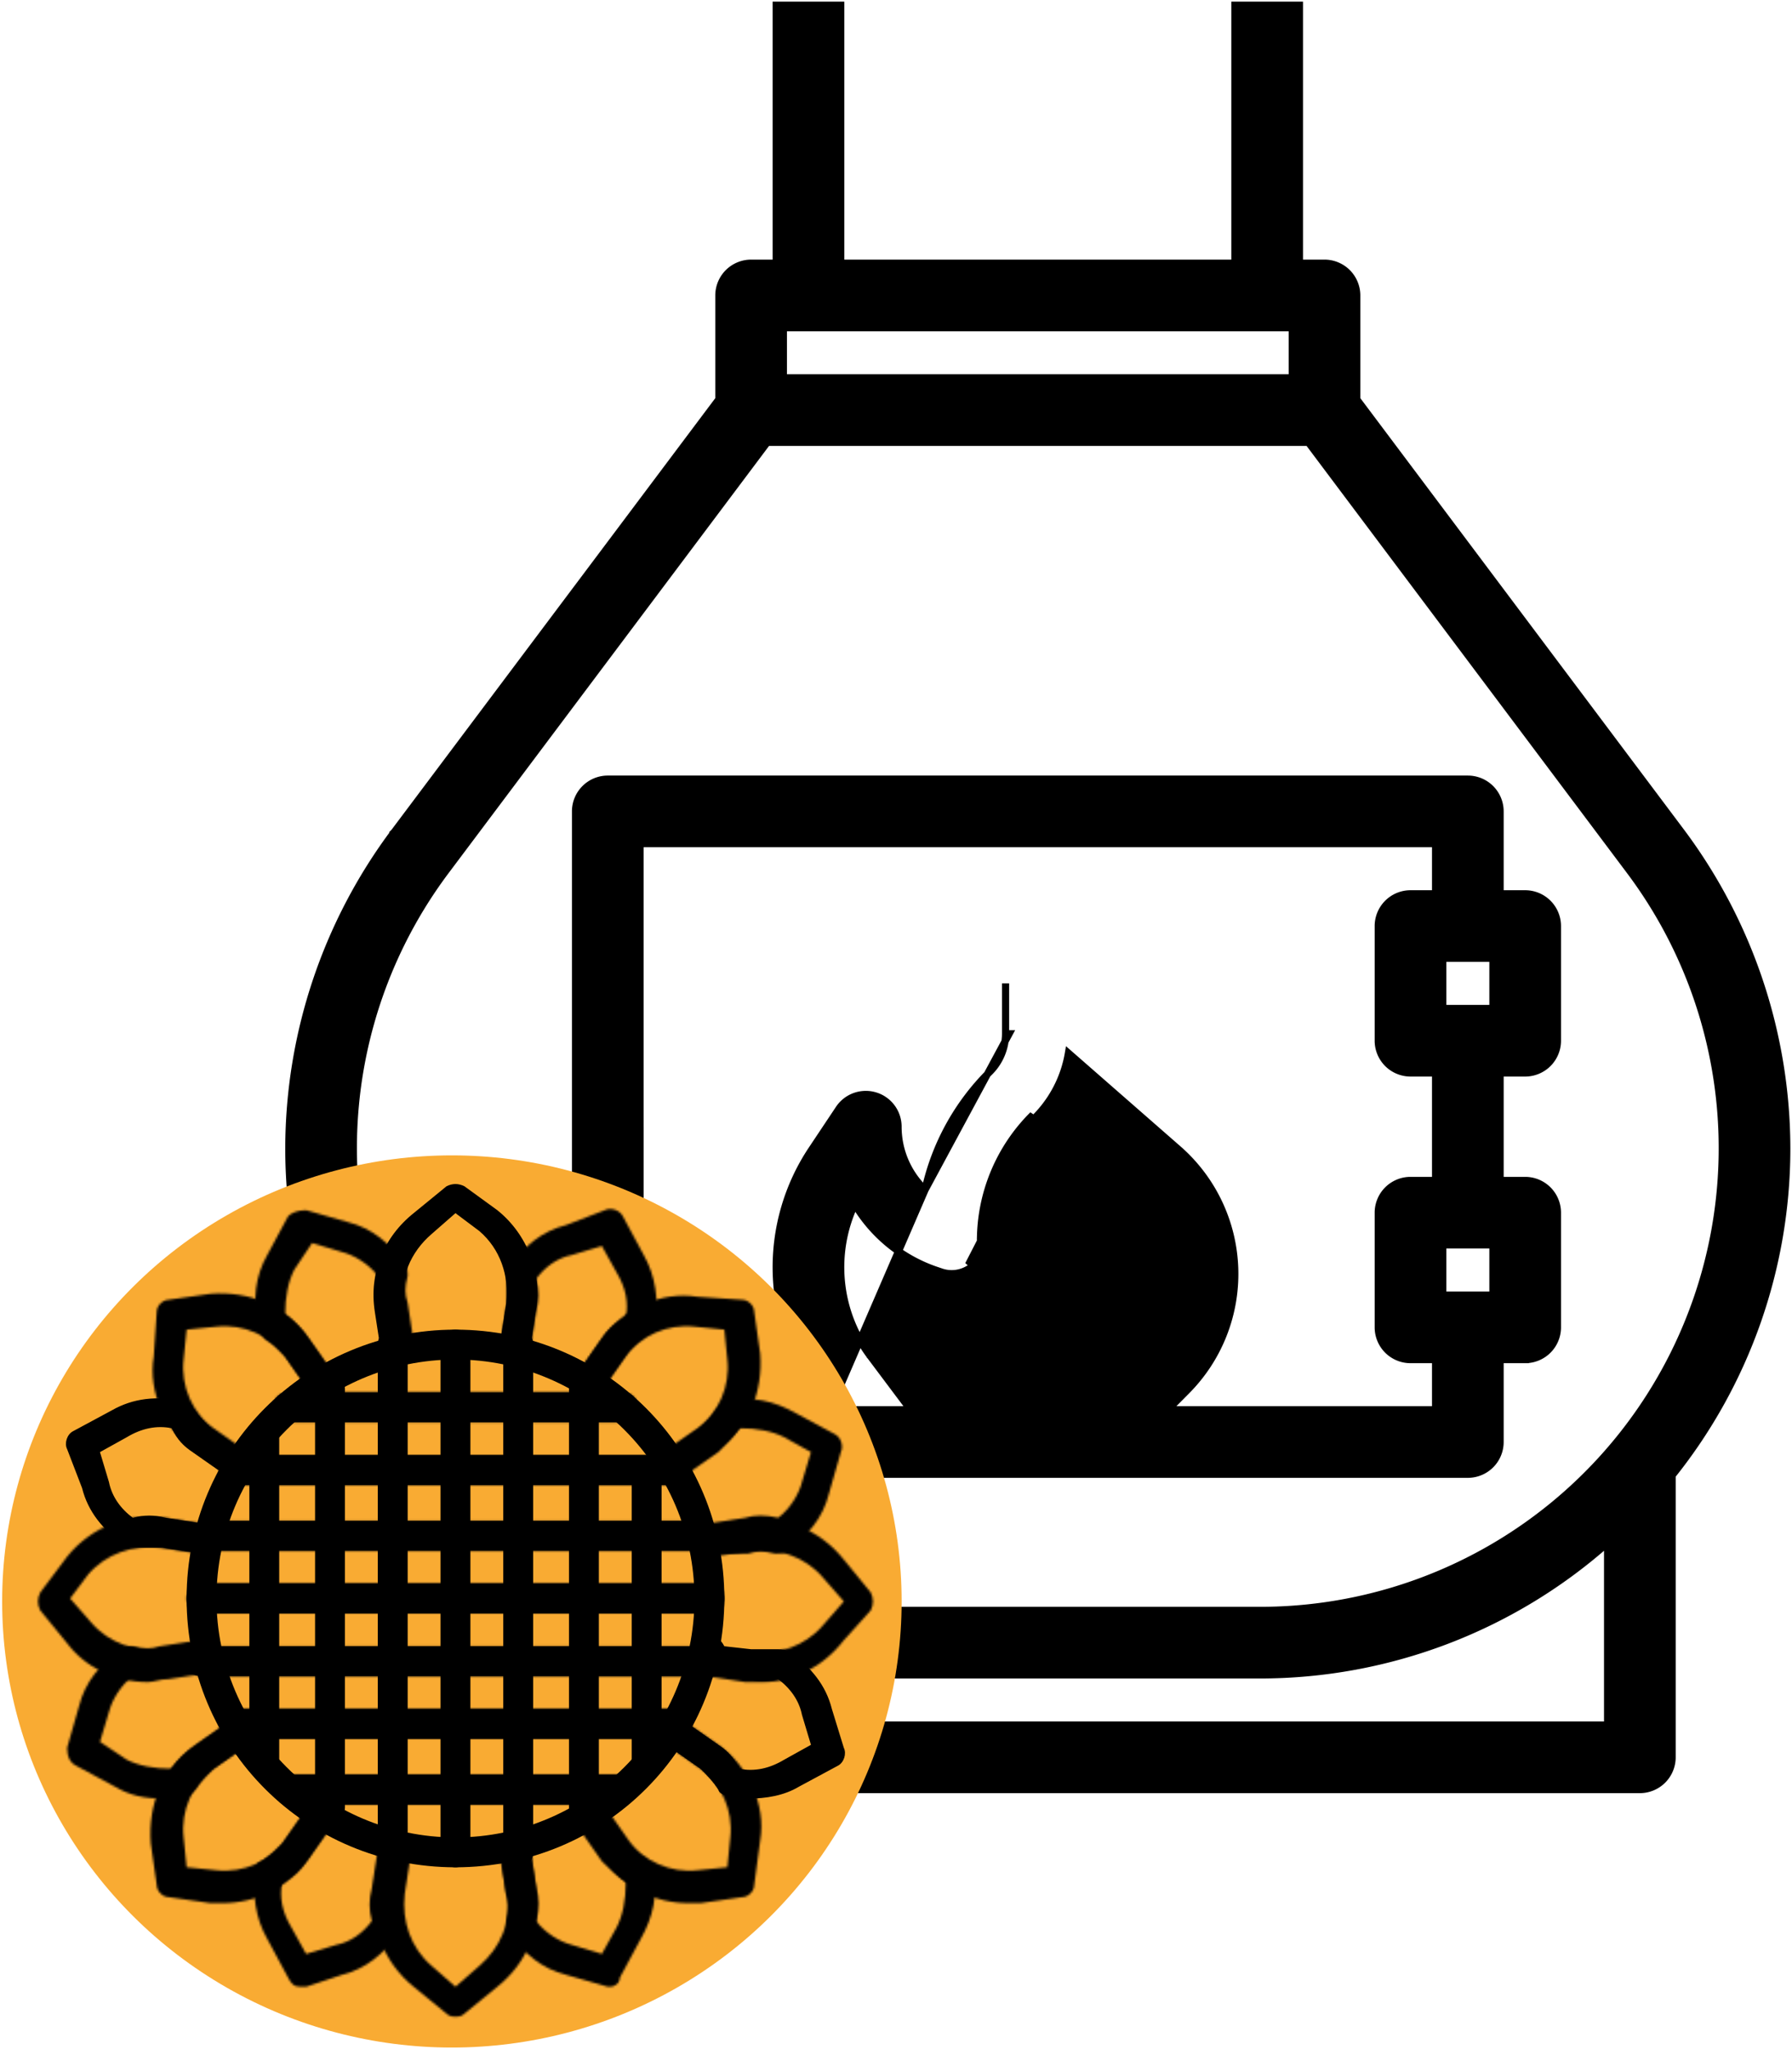 <svg xmlns="http://www.w3.org/2000/svg" width="814" height="931" fill="none"><path fill="#000" stroke="#000" stroke-width="3.256" d="M354.211 2.372h-1.628v117.203h-11.394a14.654 14.654 0 0 0-14.651 14.65v47.211l-147.48 196.636-.002.003A240.741 240.741 0 0 0 131.2 521.643v.003a237.95 237.95 0 0 0 52.09 148.651v128.078a14.652 14.652 0 0 0 14.651 14.65h546.946a14.65 14.65 0 0 0 14.651-14.65V670.297a237.95 237.95 0 0 0 52.09-148.651v-.003a240.734 240.734 0 0 0-47.856-143.568l-.002-.003-147.48-196.636v-47.211a14.653 14.653 0 0 0-14.65-14.65h-11.395V2.372h-29.301v117.203h-179.06V2.372h-27.673zm232.778 146.504v22.789h-231.15v-22.789h231.15zM212.591 783.725v-82.773a238.065 238.065 0 0 0 157.898 59.983h201.85a238.065 238.065 0 0 0 157.898-59.983v82.773H212.591zM740.33 395.653a209.99 209.99 0 0 1-57.594 304.62 209.988 209.988 0 0 1-110.397 31.361h-201.85a209.988 209.988 0 0 1-167.99-335.981l146.015-194.687h245.8L740.33 395.653z"/><path fill="#000" stroke="#000" stroke-width="3.256" d="M445.369 563.97a13.017 13.017 0 0 1-5.456 10.626l5.456-10.626zm0 0a80.74 80.74 0 0 1 23.805-57.482l-23.805 57.482zm-25.16-23.429a108.212 108.212 0 0 1 29.401-53.618 24.562 24.562 0 0 0 7.154-17.263v-.004m-36.555 70.885 38.183-70.881-1.628-.004m-36.555 70.885a39.521 39.521 0 0 1-12.28-28.66v-.001a14.652 14.652 0 0 0-10.402-14.025 14.652 14.652 0 0 0-16.437 5.894l-12.293 18.44a96.51 96.51 0 0 0 3.099 111.464l5.109 6.824m43.204-99.936-43.204 99.936m79.759-170.821v-22.885m0 22.885v-22.885m0 0v-.004.004zm-79.759 193.706h-86.278V383.282h361.375v22.789h-11.395a14.652 14.652 0 0 0-14.65 14.651v52.09a14.647 14.647 0 0 0 14.65 14.65h11.395v48.835h-11.395a14.647 14.647 0 0 0-14.65 14.65v52.09a14.65 14.65 0 0 0 14.65 14.651h11.395v22.789H377.005zm18.332-24.404-.001-.001a67.202 67.202 0 0 1-7.049-68.971 68.682 68.682 0 0 0 37.384 30.133h.002l1.999.675.012.004a14.768 14.768 0 0 0 13.171-1.99l.004-.002a14.65 14.65 0 0 0 6.138-11.955v-.001a79.112 79.112 0 0 1 23.325-56.323l.007-.006a54.171 54.171 0 0 0 15.003-29.193l49.824 43.595a75.349 75.349 0 0 1 25.693 54.201 75.35 75.35 0 0 1-22.022 55.794l-.005.005-8.365 8.439h-116.83l-18.29-24.404zM276.076 353.981a14.652 14.652 0 0 0-14.65 14.65v286.496a14.65 14.65 0 0 0 14.65 14.651h390.676a14.654 14.654 0 0 0 14.651-14.651v-37.439h11.395a14.653 14.653 0 0 0 14.65-14.651v-52.09a14.65 14.65 0 0 0-14.65-14.65h-11.395v-48.835h11.395a14.65 14.65 0 0 0 14.65-14.65v-52.09a14.654 14.654 0 0 0-14.65-14.651h-11.395v-37.44a14.653 14.653 0 0 0-14.651-14.65H276.076zm379.282 234.406v-22.79h22.789v22.79h-22.789zm0-130.226v-22.789h22.789v22.789h-22.789z"/><circle cx="206.385" cy="725.804" r="122.748" fill="#F90"/><ellipse cx="205.266" cy="727.565" fill="#F9AB33" rx="204.291" ry="202.663"/><path fill="#000" stroke="#000" stroke-width="1.253" d="M206.894 847.713c-1.894 0-3.423-.629-4.477-1.683-1.054-1.054-1.682-2.583-1.682-4.476v-230.69c0-1.893.628-3.422 1.682-4.476 1.054-1.054 2.583-1.683 4.477-1.683 1.893 0 3.422.629 4.476 1.683 1.054 1.054 1.682 2.583 1.682 4.476v230.69c0 1.893-.628 3.422-1.682 4.476-1.054 1.054-2.583 1.683-4.476 1.683zm-28.497 0c-1.894 0-3.423-.629-4.477-1.683-1.054-1.054-1.682-2.583-1.682-4.476v-230.69c0-1.893.628-3.422 1.682-4.476 1.054-1.054 2.583-1.683 4.477-1.683 1.893 0 3.422.629 4.476 1.683 1.054 1.054 1.682 2.583 1.682 4.476v230.69c0 1.893-.628 3.422-1.682 4.476-1.054 1.054-2.583 1.683-4.476 1.683zM149.9 827.358c-1.893 0-3.422-.629-4.477-1.683-1.054-1.054-1.682-2.583-1.682-4.476v-189.98c0-1.893.628-3.422 1.682-4.476 1.055-1.054 2.584-1.683 4.477-1.683 1.893 0 3.422.629 4.476 1.683 1.054 1.054 1.682 2.583 1.682 4.476v189.98c0 1.813-.905 3.349-2.16 4.448-1.268 1.109-2.823 1.711-3.998 1.711zm-29.854-20.355c-1.893 0-3.422-.629-4.477-1.683-1.054-1.054-1.682-2.583-1.682-4.476v-149.27c0-1.893.628-3.422 1.682-4.476 1.055-1.054 2.584-1.683 4.477-1.683 1.893 0 3.422.629 4.476 1.683 1.054 1.054 1.682 2.583 1.682 4.476v149.27c0 1.893-.628 3.422-1.682 4.476-1.054 1.054-2.583 1.683-4.476 1.683zm115.345 40.71c-1.894 0-3.423-.629-4.477-1.683-1.054-1.054-1.682-2.583-1.682-4.476v-230.69c0-1.893.628-3.422 1.682-4.476 1.054-1.054 2.583-1.683 4.477-1.683 1.893 0 3.422.629 4.476 1.683 1.054 1.054 1.682 2.583 1.682 4.476v230.69c0 1.893-.628 3.422-1.682 4.476-1.054 1.054-2.583 1.683-4.476 1.683zm29.854-20.355c-1.894 0-3.423-.629-4.477-1.683-1.054-1.054-1.682-2.583-1.682-4.476v-189.98c0-1.893.628-3.422 1.682-4.476 1.054-1.054 2.583-1.683 4.477-1.683 1.893 0 3.422.629 4.476 1.683 1.054 1.054 1.682 2.583 1.682 4.476v189.98c0 1.813-.905 3.349-2.161 4.448-1.267 1.109-2.822 1.711-3.997 1.711zm28.497-20.355c-1.894 0-3.423-.629-4.477-1.683-1.054-1.054-1.682-2.583-1.682-4.476V671.929c0-1.893.628-3.422 1.682-4.476 1.054-1.054 2.583-1.683 4.477-1.683 1.893 0 3.422.629 4.476 1.683 1.054 1.054 1.682 2.583 1.682 4.476v128.915c0 1.893-.628 3.422-1.682 4.476-1.054 1.054-2.583 1.683-4.476 1.683z"/><mask id="a" fill="#fff"><path d="M322.239 732.993H91.549c-4.07 0-6.784-2.714-6.784-6.785s2.714-6.785 6.785-6.785h230.689c4.071 0 6.785 2.714 6.785 6.785s-2.714 6.785-6.785 6.785zm-4.071-28.497H95.621c-4.071 0-6.785-2.714-6.785-6.785s2.714-6.785 6.785-6.785h223.904c4.071 0 6.785 2.714 6.785 6.785s-4.071 6.785-8.142 6.785zm-10.856-29.854H106.477c-4.071 0-6.785-2.714-6.785-6.785s2.714-6.785 6.785-6.785h200.835c4.071 0 6.785 2.714 6.785 6.785s-4.071 6.785-6.785 6.785zm-24.426-28.497H130.903c-4.071 0-6.785-2.714-6.785-6.785s2.714-6.785 6.785-6.785h151.983c4.071 0 6.785 2.714 6.785 6.785s-2.714 6.785-6.785 6.785zm39.353 115.345H91.549c-4.07 0-6.784-2.714-6.784-6.785s2.714-6.785 6.785-6.785h230.689c4.071 0 6.785 2.714 6.785 6.785s-2.714 6.785-6.785 6.785zm-14.927 28.497H106.477c-4.071 0-6.785-2.714-6.785-6.785s2.714-6.785 6.785-6.785h200.835c4.071 0 6.785 2.714 6.785 6.785s-4.071 6.785-6.785 6.785zm-25.783 29.853H132.26c-4.071 0-6.785-2.714-6.785-6.784 0-4.071 2.714-6.785 6.785-6.785h149.269c4.071 0 6.785 2.714 6.785 6.785 0 4.07-2.714 6.784-6.785 6.784z"/></mask><path fill="#000" d="M322.239 732.993H91.549c-4.07 0-6.784-2.714-6.784-6.785s2.714-6.785 6.785-6.785h230.689c4.071 0 6.785 2.714 6.785 6.785s-2.714 6.785-6.785 6.785zm-4.071-28.497H95.621c-4.071 0-6.785-2.714-6.785-6.785s2.714-6.785 6.785-6.785h223.904c4.071 0 6.785 2.714 6.785 6.785s-4.071 6.785-8.142 6.785zm-10.856-29.854H106.477c-4.071 0-6.785-2.714-6.785-6.785s2.714-6.785 6.785-6.785h200.835c4.071 0 6.785 2.714 6.785 6.785s-4.071 6.785-6.785 6.785zm-24.426-28.497H130.903c-4.071 0-6.785-2.714-6.785-6.785s2.714-6.785 6.785-6.785h151.983c4.071 0 6.785 2.714 6.785 6.785s-2.714 6.785-6.785 6.785zm39.353 115.345H91.549c-4.07 0-6.784-2.714-6.784-6.785s2.714-6.785 6.785-6.785h230.689c4.071 0 6.785 2.714 6.785 6.785s-2.714 6.785-6.785 6.785zm-14.927 28.497H106.477c-4.071 0-6.785-2.714-6.785-6.785s2.714-6.785 6.785-6.785h200.835c4.071 0 6.785 2.714 6.785 6.785s-4.071 6.785-6.785 6.785zm-25.783 29.853H132.26c-4.071 0-6.785-2.714-6.785-6.784 0-4.071 2.714-6.785 6.785-6.785h149.269c4.071 0 6.785 2.714 6.785 6.785 0 4.07-2.714 6.784-6.785 6.784z"/><path fill="#000" d="M322.239 699.174H91.549v67.637h230.69v-67.637zm-230.69 0c5.65 0 12.986 2.031 18.995 8.04 6.008 6.008 8.039 13.344 8.039 18.994H50.946c0 9.72 3.388 20.449 11.771 28.832 8.384 8.383 19.112 11.771 28.833 11.771v-67.637zm27.034 27.034c0 5.649-2.031 12.985-8.039 18.994-6.009 6.008-13.345 8.039-18.994 8.039v-67.637c-9.721 0-20.45 3.388-28.833 11.771-8.383 8.384-11.77 19.112-11.77 28.833h67.636zM91.55 753.241h230.689v-67.637H91.549v67.637zm230.689 0c-5.649 0-12.985-2.031-18.994-8.039-6.008-6.009-8.039-13.345-8.039-18.994h67.637c0-9.721-3.388-20.449-11.771-28.833-8.384-8.383-19.112-11.771-28.833-11.771v67.637zm-27.033-27.033c0-5.65 2.031-12.986 8.039-18.994 6.009-6.009 13.345-8.04 18.994-8.04v67.637c9.721 0 20.449-3.388 28.833-11.771 8.383-8.383 11.771-19.112 11.771-28.832h-67.637zm22.962-55.531H95.621v67.637h222.547v-67.637zm-222.547 0c5.649 0 12.985 2.031 18.994 8.04 6.008 6.008 8.039 13.344 8.039 18.994H55.017c0 9.72 3.388 20.449 11.771 28.832 8.384 8.383 19.112 11.771 28.833 11.771v-67.637zm27.033 27.034c0 5.649-2.031 12.985-8.039 18.994-6.009 6.008-13.345 8.039-18.994 8.039v-67.637c-9.721 0-20.45 3.388-28.833 11.771-8.383 8.384-11.77 19.112-11.77 28.833h67.636zm-27.033 27.033h223.904v-67.637H95.621v67.637zm223.904 0c-5.649 0-12.985-2.031-18.994-8.039-6.008-6.009-8.039-13.345-8.039-18.994h67.637c0-9.721-3.388-20.449-11.771-28.833-8.384-8.383-19.112-11.771-28.833-11.771v67.637zm-27.033-27.033c0-10.283 5.41-17.808 10.512-21.776 4.735-3.683 10.103-5.258 15.164-5.258v67.637c9.133 0 18.572-2.932 26.36-8.99 8.156-6.343 15.601-17.26 15.601-31.613h-67.637zm14.82-56.888H106.477v67.637h200.835v-67.637zm-200.835 0c5.649 0 12.985 2.031 18.994 8.04 6.008 6.008 8.039 13.344 8.039 18.994H65.873c0 9.72 3.388 20.449 11.771 28.832 8.384 8.383 19.112 11.771 28.833 11.771v-67.637zm27.033 27.034c0 5.649-2.031 12.985-8.039 18.994-6.009 6.008-13.345 8.039-18.994 8.039v-67.637c-9.721 0-20.45 3.388-28.833 11.771-8.383 8.384-11.77 19.112-11.77 28.833h67.636zm-27.033 27.033h200.835v-67.637H106.477v67.637zm200.835 0c-5.649 0-12.985-2.031-18.994-8.039-6.008-6.009-8.039-13.345-8.039-18.994h67.637c0-9.721-3.388-20.449-11.771-28.833-8.384-8.383-19.112-11.771-28.833-11.771v67.637zm-27.033-27.033c0-9.961 5.069-16.94 9.174-20.532 3.465-3.032 9.401-6.502 17.859-6.502v67.637c11.172 0 20.501-4.827 26.68-10.233 6.819-5.967 13.924-16.339 13.924-30.37h-67.637zm2.607-55.531H130.903v67.637h151.983v-67.637zm-151.983 0c5.649 0 12.985 2.031 18.994 8.04 6.008 6.008 8.039 13.344 8.039 18.994H90.299c0 9.72 3.388 20.449 11.771 28.832 8.384 8.383 19.112 11.771 28.833 11.771v-67.637zm27.033 27.034c0 5.649-2.031 12.985-8.039 18.994-6.009 6.008-13.345 8.039-18.994 8.039v-67.637c-9.721 0-20.449 3.388-28.833 11.771-8.383 8.384-11.77 19.112-11.77 28.833h67.636zm-27.033 27.033h151.983v-67.637H130.903v67.637zm151.983 0c-5.649 0-12.985-2.031-18.994-8.039-6.008-6.009-8.039-13.345-8.039-18.994h67.637c0-9.721-3.388-20.449-11.771-28.833-8.384-8.383-19.112-11.771-28.833-11.771v67.637zm-27.033-27.033c0-5.65 2.031-12.986 8.039-18.994 6.009-6.009 13.345-8.04 18.994-8.04v67.637c9.721 0 20.449-3.388 28.833-11.771 8.383-8.383 11.771-19.112 11.771-28.832h-67.637zm66.386 88.311H91.549v67.637h230.69v-67.637zm-230.69 0c5.65 0 12.986 2.031 18.995 8.04 6.008 6.008 8.039 13.344 8.039 18.994H50.946c0 9.72 3.388 20.449 11.771 28.832 8.384 8.383 19.112 11.771 28.833 11.771v-67.637zm27.034 27.034c0 5.649-2.031 12.985-8.039 18.994-6.009 6.008-13.345 8.039-18.994 8.039v-67.637c-9.721 0-20.45 3.388-28.833 11.771-8.383 8.384-11.77 19.112-11.77 28.833h67.636zM91.55 781.738h230.689v-67.637H91.549v67.637zm230.689 0c-5.649 0-12.985-2.031-18.994-8.039-6.008-6.009-8.039-13.345-8.039-18.994h67.637c0-9.721-3.388-20.449-11.771-28.833-8.384-8.383-19.112-11.771-28.833-11.771v67.637zm-27.033-27.033c0-5.65 2.031-12.986 8.039-18.994 6.009-6.009 13.345-8.04 18.994-8.04v67.637c9.721 0 20.449-3.388 28.833-11.771 8.383-8.383 11.771-19.112 11.771-28.832h-67.637zm12.106 1.463H106.477v67.637h200.835v-67.637zm-200.835 0c5.649 0 12.985 2.031 18.994 8.04 6.008 6.008 8.039 13.344 8.039 18.994H65.873c0 9.72 3.388 20.449 11.771 28.832 8.384 8.383 19.112 11.771 28.833 11.771v-67.637zm27.033 27.034c0 5.649-2.031 12.985-8.039 18.994-6.009 6.008-13.345 8.039-18.994 8.039v-67.637c-9.721 0-20.45 3.388-28.833 11.771-8.383 8.384-11.77 19.112-11.77 28.833h67.636zm-27.033 27.033h200.835v-67.637H106.477v67.637zm200.835 0c-5.649 0-12.985-2.031-18.994-8.039-6.008-6.009-8.039-13.345-8.039-18.994h67.637c0-9.721-3.388-20.449-11.771-28.833-8.384-8.383-19.112-11.771-28.833-11.771v67.637zm-27.033-27.033c0-9.961 5.069-16.94 9.174-20.532 3.465-3.032 9.401-6.502 17.859-6.502v67.637c11.172 0 20.501-4.827 26.68-10.234 6.819-5.966 13.924-16.338 13.924-30.369h-67.637zm1.25 2.82H132.26v67.637h149.269v-67.637zm-149.269 0c5.649 0 12.985 2.031 18.994 8.04 6.008 6.008 8.039 13.344 8.039 18.994H91.656c0 9.72 3.388 20.449 11.771 28.832 8.384 8.383 19.112 11.771 28.833 11.771v-67.637zm27.033 27.034c0 5.649-2.031 12.985-8.039 18.993-6.009 6.009-13.345 8.04-18.994 8.04v-67.637c-9.721 0-20.449 3.388-28.833 11.771-8.383 8.383-11.77 19.112-11.77 28.833h67.636zm-27.033 27.033h149.269v-67.637H132.26v67.637zm149.269 0c-5.649 0-12.985-2.031-18.994-8.04-6.008-6.008-8.039-13.344-8.039-18.993h67.637c0-9.721-3.388-20.45-11.771-28.833-8.384-8.383-19.112-11.771-28.833-11.771v67.637zm-27.033-27.033c0-5.65 2.031-12.986 8.039-18.994 6.009-6.009 13.345-8.04 18.994-8.04v67.637c9.721 0 20.449-3.388 28.833-11.771 8.383-8.383 11.771-19.112 11.771-28.832h-67.637z" mask="url(#a)"/><path fill="#000" d="M206.895 848.339c-67.85 0-122.13-54.28-122.13-122.13s54.28-122.13 122.13-122.13c67.849 0 122.129 54.28 122.129 122.13s-54.28 122.13-122.129 122.13zm0-230.69c-59.708 0-108.56 48.852-108.56 108.56 0 59.708 48.852 108.56 108.56 108.56 59.707 0 108.559-48.852 108.559-108.56 0-59.708-48.852-108.56-108.559-108.56z"/><mask id="b" fill="#fff"><path d="M206.893 916.188c-1.357 0-2.714 0-4.071-1.357l-14.926-12.213c-13.57-10.856-20.355-28.497-17.641-44.781l2.714-17.641c0-4.071 4.071-6.785 8.142-5.428 4.071 0 6.785 4.071 5.428 8.142l-2.714 17.641c-1.357 12.213 2.714 24.426 12.213 32.568l10.855 9.499 10.856-9.499c9.499-8.142 14.927-20.355 12.213-32.568l-2.714-17.641c0-4.071 1.357-6.785 5.428-8.142 4.071 0 6.785 1.357 8.142 5.428l2.714 17.641c2.714 17.641-4.071 33.925-17.641 44.781l-14.927 12.213c-1.357 1.357-2.714 1.357-4.071 1.357zM67.123 764.204c-14.927 0-28.497-6.785-36.64-17.641l-12.212-14.927c-1.357-2.714-1.357-5.428 0-8.142l12.213-16.284c10.856-13.57 28.497-20.355 44.78-17.641l17.642 2.714c4.07 0 6.785 4.071 5.428 8.142 0 4.071-4.071 6.785-8.142 5.428l-17.641-2.714c-12.213-1.357-24.426 2.714-32.568 12.213l-8.142 10.856 9.499 10.856c8.142 9.499 20.355 13.57 32.568 12.213l17.64-2.714c4.072 0 6.786 1.357 8.143 5.428 0 4.071-1.357 6.785-5.428 8.142l-17.641 2.714c-4.071 0-6.785 1.357-9.5 1.357zm33.925 100.418H95.62l-18.998-2.714c-2.714 0-5.428-2.714-5.428-5.428l-2.714-18.998c-1.357-17.641 5.428-33.925 18.998-43.424l13.57-9.499c4.071-4.071 8.142-2.714 10.856 0 2.714 2.714 1.357 6.785-1.357 9.499l-13.57 9.499c-9.5 6.785-14.927 18.998-13.57 31.211l1.357 13.57 13.57 1.357c12.213 1.357 24.426-4.071 31.211-13.57l9.499-13.57c2.714-2.714 6.785-4.071 9.499-1.357 2.714 2.714 4.071 6.785 1.357 9.499l-9.499 13.57c-9.499 13.57-24.426 20.355-39.353 20.355zm211.691 0c-14.927 0-29.854-6.785-37.996-20.355l-9.499-13.57c-2.714-2.714-1.357-6.785 1.357-9.499 2.714-2.714 6.785-1.357 9.499 1.357l9.499 13.57c6.785 9.499 18.998 14.927 31.211 13.57l13.57-1.357 1.357-13.57c1.357-12.213-4.071-24.426-13.57-31.211l-13.57-9.499c-2.714-2.714-4.071-6.785-1.357-9.499 2.714-2.714 6.785-4.071 9.499-1.357l13.57 9.499c13.57 9.499 21.712 27.14 18.998 43.424l-2.714 20.355c0 2.714-2.714 5.428-5.428 5.428l-18.998 2.714h-5.428zM144.472 632.575c-2.714 0-4.071-1.357-5.428-2.714l-9.499-13.57c-2.714-2.714-5.428-5.428-9.499-8.142-1.357-2.714-2.714-4.071-2.714-5.428-2.714-12.213-1.357-23.069 4.071-32.568l9.499-17.641c1.357-1.357 4.071-2.714 8.142-2.714l18.998 5.428c10.856 2.714 18.998 9.499 25.783 18.998 1.357 1.357 1.357 4.071 1.357 5.428-1.357 5.428-1.357 8.142 0 12.213l2.714 17.641c0 4.071-1.357 6.785-5.428 8.142-4.071 0-6.785-1.357-8.142-5.428l-2.714-17.641c-1.357-4.071-1.357-9.499 0-14.927-4.071-5.428-10.856-9.499-16.284-10.856l-13.57-4.071-8.142 12.213c-2.714 5.428-4.071 12.213-4.071 20.355 4.071 2.714 8.142 6.785 10.856 10.856l9.499 13.57c2.714 2.714 1.357 6.785-1.357 9.499-1.357 0-2.714 1.357-4.071 1.357zm124.843 0c-1.357 0-2.714 0-4.071-1.357-2.714-2.714-4.071-6.785-1.357-9.499l9.499-13.57c2.714-4.071 5.428-6.785 10.856-9.499 1.357-6.785 0-13.57-4.071-20.355l-6.785-12.213-13.57 4.071c-6.785 1.357-12.213 5.428-16.284 10.856 1.357 5.428 1.357 9.499 0 14.927l-2.714 17.641c0 4.071-4.071 6.785-8.142 5.428-4.071 0-6.785-4.071-5.428-8.142l2.714-17.641v-12.213c0-1.357 0-4.071 1.357-5.428 6.785-9.499 14.927-16.284 25.783-18.998l17.641-6.785c2.714-1.357 6.785 0 8.142 2.714l9.499 17.641c5.428 9.499 6.785 20.355 5.428 31.211 0 1.357-1.357 4.071-2.714 4.071-4.071 2.714-6.785 5.428-9.499 8.142l-9.499 13.57c-2.714 4.071-4.071 5.428-6.785 5.428zm52.923 73.278c-2.714 0-6.785-2.714-6.785-5.428 0-4.071 1.357-6.785 5.428-8.142l17.641-2.714c4.071-1.357 9.499-1.357 14.927 0 5.428-4.071 9.499-10.856 10.856-16.284l4.071-13.57-12.213-6.785c-5.428-2.714-12.213-4.071-20.355-4.071-2.714 4.071-6.785 8.142-9.499 10.856l-13.57 9.499c-2.714 2.714-6.785 1.357-9.499-1.357-2.714-2.714-1.357-6.785 1.357-9.499l13.57-9.499c2.714-2.714 5.428-5.428 8.142-9.499 1.357-1.357 2.714-2.714 4.071-2.714 10.856-2.714 21.712 0 31.211 5.428l17.641 9.499c2.714 1.357 4.071 5.428 2.714 8.142l-5.428 18.998c-2.714 10.856-9.499 18.998-18.998 25.783-1.357 1.357-4.071 1.357-5.428 1.357-5.428-1.357-8.142-1.357-12.213 0h-17.641z"/></mask><path fill="#000" stroke="#000" stroke-width="2.505" d="M206.893 916.188c-1.357 0-2.714 0-4.071-1.357l-14.926-12.213c-13.57-10.856-20.355-28.497-17.641-44.781l2.714-17.641c0-4.071 4.071-6.785 8.142-5.428 4.071 0 6.785 4.071 5.428 8.142l-2.714 17.641c-1.357 12.213 2.714 24.426 12.213 32.568l10.855 9.499 10.856-9.499c9.499-8.142 14.927-20.355 12.213-32.568l-2.714-17.641c0-4.071 1.357-6.785 5.428-8.142 4.071 0 6.785 1.357 8.142 5.428l2.714 17.641c2.714 17.641-4.071 33.925-17.641 44.781l-14.927 12.213c-1.357 1.357-2.714 1.357-4.071 1.357zM67.123 764.204c-14.927 0-28.497-6.785-36.64-17.641l-12.212-14.927c-1.357-2.714-1.357-5.428 0-8.142l12.213-16.284c10.856-13.57 28.497-20.355 44.78-17.641l17.642 2.714c4.07 0 6.785 4.071 5.428 8.142 0 4.071-4.071 6.785-8.142 5.428l-17.641-2.714c-12.213-1.357-24.426 2.714-32.568 12.213l-8.142 10.856 9.499 10.856c8.142 9.499 20.355 13.57 32.568 12.213l17.64-2.714c4.072 0 6.786 1.357 8.143 5.428 0 4.071-1.357 6.785-5.428 8.142l-17.641 2.714c-4.071 0-6.785 1.357-9.5 1.357zm33.925 100.418H95.62l-18.998-2.714c-2.714 0-5.428-2.714-5.428-5.428l-2.714-18.998c-1.357-17.641 5.428-33.925 18.998-43.424l13.57-9.499c4.071-4.071 8.142-2.714 10.856 0 2.714 2.714 1.357 6.785-1.357 9.499l-13.57 9.499c-9.5 6.785-14.927 18.998-13.57 31.211l1.357 13.57 13.57 1.357c12.213 1.357 24.426-4.071 31.211-13.57l9.499-13.57c2.714-2.714 6.785-4.071 9.499-1.357 2.714 2.714 4.071 6.785 1.357 9.499l-9.499 13.57c-9.499 13.57-24.426 20.355-39.353 20.355zm211.691 0c-14.927 0-29.854-6.785-37.996-20.355l-9.499-13.57c-2.714-2.714-1.357-6.785 1.357-9.499 2.714-2.714 6.785-1.357 9.499 1.357l9.499 13.57c6.785 9.499 18.998 14.927 31.211 13.57l13.57-1.357 1.357-13.57c1.357-12.213-4.071-24.426-13.57-31.211l-13.57-9.499c-2.714-2.714-4.071-6.785-1.357-9.499 2.714-2.714 6.785-4.071 9.499-1.357l13.57 9.499c13.57 9.499 21.712 27.14 18.998 43.424l-2.714 20.355c0 2.714-2.714 5.428-5.428 5.428l-18.998 2.714h-5.428zM144.472 632.575c-2.714 0-4.071-1.357-5.428-2.714l-9.499-13.57c-2.714-2.714-5.428-5.428-9.499-8.142-1.357-2.714-2.714-4.071-2.714-5.428-2.714-12.213-1.357-23.069 4.071-32.568l9.499-17.641c1.357-1.357 4.071-2.714 8.142-2.714l18.998 5.428c10.856 2.714 18.998 9.499 25.783 18.998 1.357 1.357 1.357 4.071 1.357 5.428-1.357 5.428-1.357 8.142 0 12.213l2.714 17.641c0 4.071-1.357 6.785-5.428 8.142-4.071 0-6.785-1.357-8.142-5.428l-2.714-17.641c-1.357-4.071-1.357-9.499 0-14.927-4.071-5.428-10.856-9.499-16.284-10.856l-13.57-4.071-8.142 12.213c-2.714 5.428-4.071 12.213-4.071 20.355 4.071 2.714 8.142 6.785 10.856 10.856l9.499 13.57c2.714 2.714 1.357 6.785-1.357 9.499-1.357 0-2.714 1.357-4.071 1.357zm124.843 0c-1.357 0-2.714 0-4.071-1.357-2.714-2.714-4.071-6.785-1.357-9.499l9.499-13.57c2.714-4.071 5.428-6.785 10.856-9.499 1.357-6.785 0-13.57-4.071-20.355l-6.785-12.213-13.57 4.071c-6.785 1.357-12.213 5.428-16.284 10.856 1.357 5.428 1.357 9.499 0 14.927l-2.714 17.641c0 4.071-4.071 6.785-8.142 5.428-4.071 0-6.785-4.071-5.428-8.142l2.714-17.641v-12.213c0-1.357 0-4.071 1.357-5.428 6.785-9.499 14.927-16.284 25.783-18.998l17.641-6.785c2.714-1.357 6.785 0 8.142 2.714l9.499 17.641c5.428 9.499 6.785 20.355 5.428 31.211 0 1.357-1.357 4.071-2.714 4.071-4.071 2.714-6.785 5.428-9.499 8.142l-9.499 13.57c-2.714 4.071-4.071 5.428-6.785 5.428zm52.923 73.278c-2.714 0-6.785-2.714-6.785-5.428 0-4.071 1.357-6.785 5.428-8.142l17.641-2.714c4.071-1.357 9.499-1.357 14.927 0 5.428-4.071 9.499-10.856 10.856-16.284l4.071-13.57-12.213-6.785c-5.428-2.714-12.213-4.071-20.355-4.071-2.714 4.071-6.785 8.142-9.499 10.856l-13.57 9.499c-2.714 2.714-6.785 1.357-9.499-1.357-2.714-2.714-1.357-6.785 1.357-9.499l13.57-9.499c2.714-2.714 5.428-5.428 8.142-9.499 1.357-1.357 2.714-2.714 4.071-2.714 10.856-2.714 21.712 0 31.211 5.428l17.641 9.499c2.714 1.357 4.071 5.428 2.714 8.142l-5.428 18.998c-2.714 10.856-9.499 18.998-18.998 25.783-1.357 1.357-4.071 1.357-5.428 1.357-5.428-1.357-8.142-1.357-12.213 0h-17.641z" mask="url(#b)"/><path fill="#000" stroke="#000" stroke-width="1.253" d="m330.66 815.21-.133-.066h-.147c-.525 0-1.43-.284-2.223-.759-.387-.233-.711-.49-.93-.743-.224-.259-.292-.457-.292-.586v-.19l-.105-.158c-2.749-4.122-5.499-6.873-8.211-9.584l-.01-.01-.038-.039-.045-.031-13.525-9.467c-1.271-1.285-2.198-2.859-2.504-4.392-.305-1.526 0-2.998 1.186-4.183 1.291-1.292 2.881-2.233 4.429-2.543 1.526-.305 2.999 0 4.184 1.186l.039.038.045.032 13.57 9.499.005.004.006.004c3.988 2.658 6.625 5.292 9.286 10.615l.137.274.301.06c6.957 1.391 13.896-.008 20.791-4.143l.009-.005 12.195-6.775.44-.244-.145-.483-4.062-13.542c-1.4-6.956-5.575-12.498-11.089-16.633l-.238-.179-.289.072c-5.329 1.332-9.295 1.332-14.623 0l-.029-.007-.028-.004-17.641-2.714-.047-.007h-.048c-2.281 0-4.802-2.34-4.802-6.159v-4.071c0-1.893.628-3.422 1.682-4.476 1.054-1.055 2.583-1.683 4.477-1.683 1.151 0 2.368.581 3.493 1.546 1.119.958 2.087 2.247 2.731 3.536l.153.305.338.037 12.213 1.357.035.004h12.248c.682 0 1.651.001 2.611.161.974.163 1.834.473 2.374 1.013l.036.036.043.03c9.418 6.728 16.087 14.756 18.754 25.426l.004.016.005.016 5.428 17.641.015.05.023.046c.588 1.175.606 2.693.136 4.102-.469 1.408-1.395 2.612-2.569 3.2l-.009.004-.008.004-17.641 9.499-.013.007-.013.008c-6.65 3.99-14.664 5.339-22.746 5.339-1.361 0-3.027-.001-4.688-.167-1.667-.167-3.275-.496-4.531-1.124zM230.581 591.96l.002-.013.001-.013c1.377-12.393-2.753-24.819-12.428-33.112l-.015-.014-.016-.012-10.856-8.142-.407-.305-.382.335-10.851 9.495-.002.002c-9.627 8.252-15.183 20.677-12.419 33.157l2.703 17.572c-.005 1.952-.336 3.501-1.092 4.71-.741 1.186-1.935 2.116-3.811 2.758-1.926-.011-3.457-.343-4.655-1.091-1.196-.748-2.131-1.956-2.774-3.858l-2.706-17.588c-2.679-17.411 4.011-33.476 17.413-44.197l.005-.004 14.873-12.168c2.501-1.231 4.972-1.228 7.474.007l14.873 10.817c13.391 10.72 20.078 28.131 17.403 44.18l-.001.008-2.714 17.641-.008.047v.048c0 1.058-.82 2.253-2.124 3.231-1.259.944-2.787 1.545-3.96 1.57-2.59-.659-4.111-1.615-5.001-2.802-.894-1.191-1.227-2.713-1.232-4.666l2.707-17.593z"/><mask id="c" fill="#fff"><path d="M346.664 764.204h-8.142l-17.641-2.714c-4.071 0-6.785-4.071-5.428-8.142 0-4.071 4.071-6.785 8.142-5.428l17.641 2.714c12.213 1.357 24.426-2.714 32.568-12.213l9.499-10.856-9.499-10.856c-8.142-9.499-20.355-13.57-32.568-12.213l-17.641 2.714c-4.071 0-6.785-1.357-8.142-5.428-1.357-4.071 1.357-6.785 5.428-8.142l17.641-2.714c17.641-2.714 33.925 4.071 44.781 17.641l12.213 14.927c1.357 2.714 1.357 5.428 0 8.142l-12.213 13.57c-9.499 12.213-23.069 18.998-36.639 18.998zm-39.353-93.633c-2.714 0-4.071-1.357-5.428-2.714-2.714-2.714-1.357-6.785 1.357-9.499l13.57-9.499c9.499-6.785 14.927-18.998 13.57-31.211l-1.357-13.57-13.57-1.357c-12.213-1.357-24.426 4.071-31.211 13.57l-9.499 13.57c-2.714 2.714-6.785 4.071-9.499 1.357-2.714-2.714-4.071-6.785-1.357-9.499l9.499-13.57c9.499-13.57 27.14-21.712 43.424-18.998l20.355 1.357c2.714 0 5.428 2.714 5.428 5.428l2.714 18.998c1.357 17.641-5.428 33.925-18.998 43.424l-13.57 9.499c-2.714 2.714-4.071 2.714-5.428 2.714zM136.329 902.618c-2.714 0-4.071-1.357-5.428-4.071l-9.499-17.641c-5.428-9.499-6.785-20.355-5.428-31.211 0-1.357 1.357-4.071 2.714-4.071 4.071-2.714 6.785-5.428 9.499-8.142l9.499-13.57c2.714-2.714 6.785-4.071 9.499-1.357 2.714 2.714 4.071 6.785 1.357 9.499l-9.499 13.57c-2.714 4.071-5.428 6.785-10.856 9.499-1.357 6.785 0 13.57 4.071 20.355l6.785 12.213 13.57-4.071c6.785-1.357 12.213-5.428 16.284-10.856-1.357-5.428-1.357-9.499 0-14.927l2.714-17.641c0-4.071 4.071-6.785 8.142-5.428 4.071 0 6.785 4.071 5.428 8.142l-2.714 17.641v12.213c0 1.357 0 4.071-1.357 5.428-6.785 9.499-14.927 16.284-25.783 18.998l-16.284 5.428h-2.714zm141.128 0H276.1l-18.998-5.428c-10.856-2.714-18.998-9.499-25.783-18.998-1.357-1.357-1.357-4.071-1.357-5.428 1.357-5.428 1.357-9.499 0-12.213l-2.714-17.641c0-4.071 1.357-6.785 5.428-8.142 4.071 0 6.785 1.357 8.142 5.428l2.714 17.641c1.357 4.071 1.357 9.499 0 14.927 4.071 5.428 10.856 9.499 16.284 10.856l13.57 4.071 6.785-12.213c2.714-5.428 4.071-12.213 4.071-20.355-4.071-2.714-8.142-6.785-10.856-9.499l-9.499-13.57c-2.714-2.714-1.357-6.785 1.357-9.499 2.714-2.714 6.785-1.357 9.499 1.357l9.499 13.57c2.714 2.714 5.428 5.428 9.499 8.142 1.357 1.357 2.714 2.714 2.714 4.071 2.714 10.856 0 21.712-5.428 31.211l-9.499 17.641c0 2.714-2.714 4.071-4.071 4.071zm-203.55-85.491c-8.142 0-14.927-1.357-21.712-5.428l-17.64-9.499c-2.715-1.357-4.072-4.071-4.072-8.142l5.428-18.998c2.714-10.856 9.5-18.998 18.998-25.783 1.357-1.357 4.071-1.357 5.428-1.357 5.428 1.357 8.142 1.357 12.213 0l17.641-2.714c4.071 0 6.785 1.357 8.142 5.428 0 4.071-1.357 6.785-5.428 8.142l-17.64 2.714c-4.072 1.357-9.5 1.357-14.928 0-5.428 4.071-9.499 10.856-10.856 16.284l-4.07 13.57 12.212 8.142c5.428 2.714 12.213 4.071 20.355 4.071 2.714-4.071 6.785-8.142 10.856-10.856l13.57-9.499c2.714-2.714 6.785-1.357 9.499 1.357 2.714 2.714 1.357 6.785-1.357 9.499l-13.57 9.499c-2.714 2.714-5.428 5.428-8.142 9.499-1.357 1.357-2.714 2.714-4.07 2.714-5.429 1.357-8.143 1.357-10.857 1.357zm32.568-146.556c-1.357 0-2.714 0-4.071-1.357l-13.57-9.499c-13.57-9.499-21.712-27.14-18.998-43.424l1.357-20.355c0-2.714 2.714-5.428 5.428-5.428l18.998-2.714c17.641-1.357 33.925 5.428 43.424 18.998l9.499 13.57c4.071 4.071 2.714 8.142 0 10.856-2.714 2.714-6.785 1.357-9.499-1.357l-9.499-13.57c-6.785-9.499-18.998-14.927-31.21-13.57l-13.57 1.357-1.358 13.57c-1.357 12.213 4.071 24.426 13.57 31.211l13.57 9.499c2.714 2.714 4.071 6.785 1.357 9.499-1.357 1.357-4.071 2.714-5.428 2.714z"/></mask><path fill="#000" stroke="#000" stroke-width="2.505" d="M346.664 764.204h-8.142l-17.641-2.714c-4.071 0-6.785-4.071-5.428-8.142 0-4.071 4.071-6.785 8.142-5.428l17.641 2.714c12.213 1.357 24.426-2.714 32.568-12.213l9.499-10.856-9.499-10.856c-8.142-9.499-20.355-13.57-32.568-12.213l-17.641 2.714c-4.071 0-6.785-1.357-8.142-5.428-1.357-4.071 1.357-6.785 5.428-8.142l17.641-2.714c17.641-2.714 33.925 4.071 44.781 17.641l12.213 14.927c1.357 2.714 1.357 5.428 0 8.142l-12.213 13.57c-9.499 12.213-23.069 18.998-36.639 18.998zm-39.353-93.633c-2.714 0-4.071-1.357-5.428-2.714-2.714-2.714-1.357-6.785 1.357-9.499l13.57-9.499c9.499-6.785 14.927-18.998 13.57-31.211l-1.357-13.57-13.57-1.357c-12.213-1.357-24.426 4.071-31.211 13.57l-9.499 13.57c-2.714 2.714-6.785 4.071-9.499 1.357-2.714-2.714-4.071-6.785-1.357-9.499l9.499-13.57c9.499-13.57 27.14-21.712 43.424-18.998l20.355 1.357c2.714 0 5.428 2.714 5.428 5.428l2.714 18.998c1.357 17.641-5.428 33.925-18.998 43.424l-13.57 9.499c-2.714 2.714-4.071 2.714-5.428 2.714zM136.329 902.618c-2.714 0-4.071-1.357-5.428-4.071l-9.499-17.641c-5.428-9.499-6.785-20.355-5.428-31.211 0-1.357 1.357-4.071 2.714-4.071 4.071-2.714 6.785-5.428 9.499-8.142l9.499-13.57c2.714-2.714 6.785-4.071 9.499-1.357 2.714 2.714 4.071 6.785 1.357 9.499l-9.499 13.57c-2.714 4.071-5.428 6.785-10.856 9.499-1.357 6.785 0 13.57 4.071 20.355l6.785 12.213 13.57-4.071c6.785-1.357 12.213-5.428 16.284-10.856-1.357-5.428-1.357-9.499 0-14.927l2.714-17.641c0-4.071 4.071-6.785 8.142-5.428 4.071 0 6.785 4.071 5.428 8.142l-2.714 17.641v12.213c0 1.357 0 4.071-1.357 5.428-6.785 9.499-14.927 16.284-25.783 18.998l-16.284 5.428h-2.714zm141.128 0H276.1l-18.998-5.428c-10.856-2.714-18.998-9.499-25.783-18.998-1.357-1.357-1.357-4.071-1.357-5.428 1.357-5.428 1.357-9.499 0-12.213l-2.714-17.641c0-4.071 1.357-6.785 5.428-8.142 4.071 0 6.785 1.357 8.142 5.428l2.714 17.641c1.357 4.071 1.357 9.499 0 14.927 4.071 5.428 10.856 9.499 16.284 10.856l13.57 4.071 6.785-12.213c2.714-5.428 4.071-12.213 4.071-20.355-4.071-2.714-8.142-6.785-10.856-9.499l-9.499-13.57c-2.714-2.714-1.357-6.785 1.357-9.499 2.714-2.714 6.785-1.357 9.499 1.357l9.499 13.57c2.714 2.714 5.428 5.428 9.499 8.142 1.357 1.357 2.714 2.714 2.714 4.071 2.714 10.856 0 21.712-5.428 31.211l-9.499 17.641c0 2.714-2.714 4.071-4.071 4.071zm-203.55-85.491c-8.142 0-14.927-1.357-21.712-5.428l-17.64-9.499c-2.715-1.357-4.072-4.071-4.072-8.142l5.428-18.998c2.714-10.856 9.5-18.998 18.998-25.783 1.357-1.357 4.071-1.357 5.428-1.357 5.428 1.357 8.142 1.357 12.213 0l17.641-2.714c4.071 0 6.785 1.357 8.142 5.428 0 4.071-1.357 6.785-5.428 8.142l-17.64 2.714c-4.072 1.357-9.5 1.357-14.928 0-5.428 4.071-9.499 10.856-10.856 16.284l-4.07 13.57 12.212 8.142c5.428 2.714 12.213 4.071 20.355 4.071 2.714-4.071 6.785-8.142 10.856-10.856l13.57-9.499c2.714-2.714 6.785-1.357 9.499 1.357 2.714 2.714 1.357 6.785-1.357 9.499l-13.57 9.499c-2.714 2.714-5.428 5.428-8.142 9.499-1.357 1.357-2.714 2.714-4.07 2.714-5.429 1.357-8.143 1.357-10.857 1.357zm32.568-146.556c-1.357 0-2.714 0-4.071-1.357l-13.57-9.499c-13.57-9.499-21.712-27.14-18.998-43.424l1.357-20.355c0-2.714 2.714-5.428 5.428-5.428l18.998-2.714c17.641-1.357 33.925 5.428 43.424 18.998l9.499 13.57c4.071 4.071 2.714 8.142 0 10.856-2.714 2.714-6.785 1.357-9.499-1.357l-9.499-13.57c-6.785-9.499-18.998-14.927-31.21-13.57l-13.57 1.357-1.358 13.57c-1.357 12.213 4.071 24.426 13.57 31.211l13.57 9.499c2.714 2.714 4.071 6.785 1.357 9.499-1.357 1.357-4.071 2.714-5.428 2.714z" mask="url(#c)"/><path fill="#000" stroke="#000" stroke-width="1.253" d="m74.003 702.52-.048-.007H61.694c-.682 0-1.65-.001-2.61-.161-.975-.163-1.835-.473-2.375-1.013l-.036-.036-.043-.031c-9.418-6.727-16.087-14.755-18.754-25.425l-.01-.037-.013-.036-6.785-17.641-.01-.028-.014-.027c-.588-1.175-.605-2.693-.136-4.102.47-1.408 1.395-2.612 2.57-3.2l.008-.004.008-.005 17.641-9.499.007-.003.007-.004c9.344-5.34 20.037-6.689 32.122-4.004l.067.015h.069c.524 0 1.429.284 2.222.759.387.233.71.49.93.743.225.259.292.457.292.586v.19l.105.157c2.749 4.123 5.5 6.874 8.21 9.585l.01.01.04.039.044.031 13.525 9.467c1.271 1.285 2.198 2.859 2.504 4.391.306 1.526 0 2.999-1.185 4.184-1.292 1.292-2.882 2.233-4.43 2.543-1.526.305-2.998-.001-4.184-1.186l-.038-.039-.045-.031-13.57-9.499-.006-.004-.006-.004c-3.987-2.658-6.625-5.292-9.286-10.615l-.137-.274-.3-.06c-6.957-1.391-13.897.008-20.792 4.143l-12.204 6.78-.44.244.145.483 4.062 13.542c1.4 6.956 5.575 12.498 11.089 16.633l.238.179.29-.072c5.328-1.332 9.294-1.332 14.623 0l.028.007.028.004 17.641 2.714.048.007h.047c3.593 0 6.073 3.602 4.834 7.318l-.032.096v.102c0 1.059-.82 2.253-2.124 3.231-1.27.952-2.813 1.555-3.989 1.57l-17.591-2.706z"/></svg>